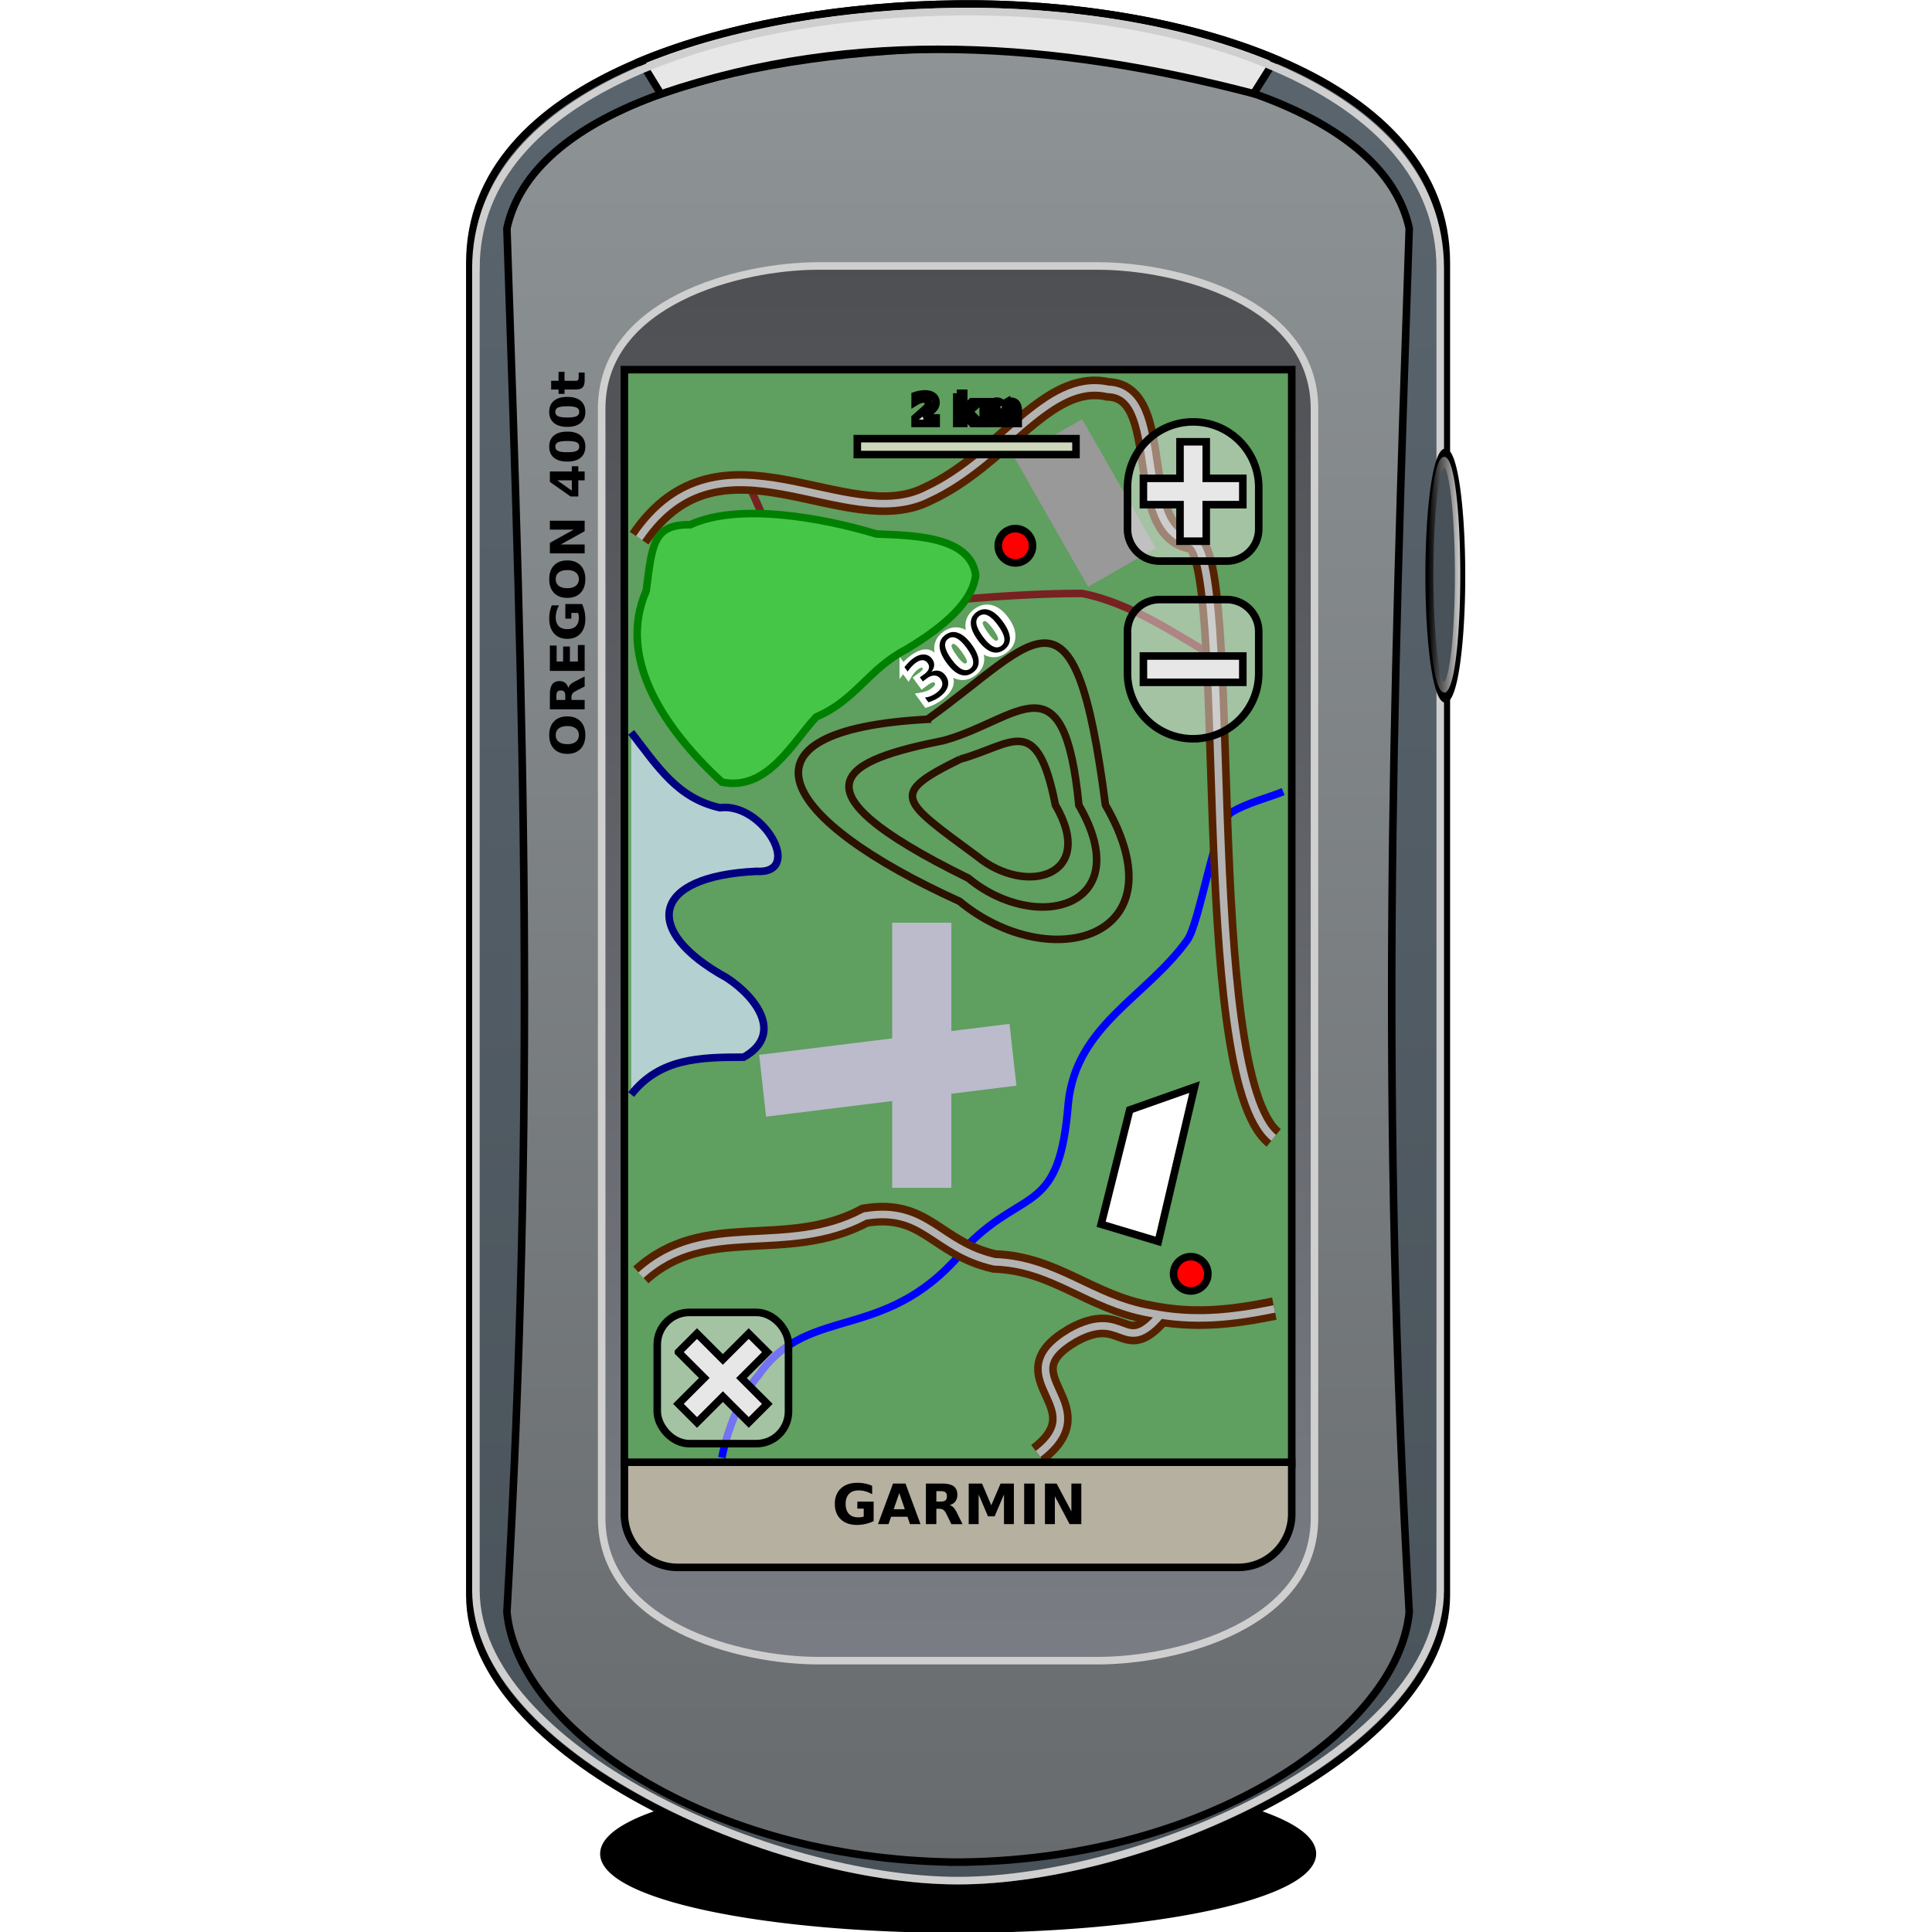 <?xml version="1.0"?>
<svg xmlns="http://www.w3.org/2000/svg" xmlns:xlink="http://www.w3.org/1999/xlink" version="1.0" height="256" width="256" viewBox="0 0 256 256">
  <defs>
    <linearGradient xlink:href="#d" id="k" gradientUnits="userSpaceOnUse" x1="-265.864" y1="461.291" x2="-247.707" y2="461.291"/>
    <linearGradient id="b">
      <stop offset="0" stop-color="#8e9396"/>
      <stop offset="1" stop-color="#676b6e"/>
    </linearGradient>
    <linearGradient id="c">
      <stop offset="0" stop-color="#7a7d84"/>
      <stop offset="1" stop-color="#4d4f53"/>
    </linearGradient>
    <linearGradient id="d">
      <stop offset="0"/>
      <stop offset="1" stop-color="#cfcfcf"/>
    </linearGradient>
    <linearGradient y2="493.267" x2="552.781" y1="34.789" x1="552.781" gradientTransform="translate(-164.322 -12.561) scale(.527)" gradientUnits="userSpaceOnUse" id="g" xlink:href="#b"/>
    <linearGradient id="a">
      <stop offset="0" stop-color="#495259"/>
      <stop offset="1" stop-color="#5a656e"/>
    </linearGradient>
    <linearGradient y2="89.726" x2="552.781" y1="442.445" x1="552.781" gradientTransform="translate(-164.322 -12.561) scale(.527)" gradientUnits="userSpaceOnUse" id="h" xlink:href="#c"/>
    <linearGradient y2="23.839" x2="552.781" y1="499.681" x1="552.781" gradientTransform="translate(-164.322 -12.561) scale(.527)" gradientUnits="userSpaceOnUse" id="f" xlink:href="#a"/>
    <filter height="1.217" y="-.109" width="1.268" x="-.134" id="j">
      <feGaussianBlur stdDeviation=".525"/>
    </filter>
    <filter height="1.21" y="-.105" width="1.28" x="-.14" id="i">
      <feGaussianBlur stdDeviation=".507"/>
    </filter>
    <filter id="e" x="-.188" width="1.376" y="-.74" height="2.481">
      <feGaussianBlur stdDeviation="15.161"/>
    </filter>
  </defs>
  <path transform="matrix(.49 0 0 .425 26.159 -21.604)" d="M301.429 628.79a95.714 23.571 0 11-191.429 0 95.714 23.571 0 11191.429 0z" stroke="#000" stroke-width="2.192" filter="url(#e)"/>
  <path d="M62.254 34.823v176.558c0 21.172 39.786 38.823 64.696 38.823 24.91 0 64.696-17.65 64.696-38.823V34.823c0-24.197-34.547-34.603-64.696-34.29-30.15.315-64.696 10.273-64.696 34.29z" fill="url(#f)" stroke="#000"/>
  <path d="M126.2 6.297v.05c-30.597.786-55.698 8.637-59.031 23.908 2.258 66.14 3.835 115.728 0 183.368 1.483 15.472 26.401 32.636 59.032 33.114v.016c.25 0 .492-.014.74-.016.255.002.503.017.758.016v-.016c32.63-.478 57.549-17.642 59.031-33.114-3.835-67.64-2.258-117.227 0-183.368-3.332-15.271-28.434-23.122-59.031-23.909v-.05l-.758.017c-.247-.005-.492-.012-.74-.016z" fill="url(#g)" stroke="#000"/>
  <path d="M108.425 35.244c-10.41 0-28.7 4.675-28.7 18.904v146.994c0 14.228 18.29 18.903 28.7 18.903h37.066c10.41 0 28.684-4.675 28.684-18.903V54.148c0-14.229-18.274-18.904-28.684-18.904h-37.066z" fill="url(#h)" stroke="#cfcfcf"/>
  <g transform="translate(203.376 48.75)">
    <rect ry="0" y=".232" x="-120.64" height="144.99" width="88.427" fill="#5f9f5f" stroke="#000"/>
    <path d="M-104.186 15.487c1.91 3.94 3.427 8.073 5.127 12.121 1.137 4.052 4.303 3.957 7.813 4.294 10.445-.696 20.777-2.02 31.254-2.02 6.675 1.322 12.665 5.578 18.312 8.838" fill="none" stroke="#782121"/>
    <path d="M-107.722 144.398c.703-3.662 2.458-8.147 4.91-11 6.78-9.66 17.223-3.815 27.737-17.25 7.612-7.61 12.109-3.915 13.255-18.751 1.054-10.28 10.301-14.025 15.71-21.501 1.71-2.178 3.676-15.647 5.891-17 2.034-1.244 4.856-1.929 6.873-2.75" fill="none" stroke="#00f"/>
    <path fill="#bbc" d="M-85.158 73.512h7.842v35.132h-7.842z"/>
    <path fill="#bbc" d="M-69.61 86.915l.916 8.192-33.174 4.107-.916-8.192z"/>
    <path d="M-119.742 48.293c3.65 4.72 6.139 8.688 11.74 9.985 5.76-.75 11.215 8.838 4.835 8.43-13.973.65-15.275 7.88-3.888 14.118 4.067 2.683 7.472 7.542 2.225 10.503-5.873 0-11.156.158-14.912 4.955" fill="#b5d0d0" fill-rule="evenodd" stroke="navy"/>
    <path d="M-65.83 143.913c8.473-6.51-4.93-10.155 4.549-15.72 6.938-3.884 6.765 3.06 11.671-2.731" fill="none" stroke="#520" stroke-width="3"/>
    <path d="M-118.46 120.185c8.659-7.858 19.149-2.266 29.696-7.857 8.091-1.331 9.373 4.293 17.166 6.072 8 .26 12.6 5.368 20.598 6.785 5.75 1.161 10.724.639 16.48-.535" fill="none" stroke="#520" stroke-width="3"/>
    <path d="M-118.46 120.232c8.659-7.86 19.149-2.267 29.696-7.858 8.091-1.33 9.373 4.293 17.166 6.072 8 .26 12.6 5.368 20.598 6.786 5.75 1.16 10.724.638 16.48-.536" fill="none" stroke="#b3b3b3"/>
    <path d="M-118.691 22.556c10.834-15.94 27.342-.246 38.235-5.837C-70.445 12.105-64.63 1.061-56.581 2.84c8.262.26 2.847 18.753 11.106 20.17 5.938 1.16.436 70.591 10.872 79.014" fill="none" stroke="#520" stroke-width="3"/>
    <path d="M-118.691 22.556c10.834-15.94 27.342-.246 38.235-5.837C-70.445 12.105-64.63 1.061-56.581 2.84c8.262.26 2.847 18.753 11.106 20.17 5.938 1.16.436 70.591 10.872 79.014" fill="none" stroke="#b3b3b3"/>
    <path d="M-66.558 23.568a2.273 2.273 0 01-2.273 2.273 2.273 2.273 0 01-2.273-2.273 2.273 2.273 0 012.273-2.273 2.273 2.273 0 012.273 2.273zM-43.325 120.037a2.273 2.273 0 01-2.273 2.273 2.273 2.273 0 01-2.272-2.273 2.273 2.273 0 012.272-2.273 2.273 2.273 0 012.273 2.273z" fill="red" stroke="#000"/>
    <path d="M-65.83 143.913c8.473-6.51-4.93-10.155 4.549-15.72 6.938-3.884 6.765 3.06 11.671-2.731" fill="none" stroke="#b3b3b3"/>
    <path d="M-76.155 51.852c6.997-1.939 10.162-6.355 12.627 6.061 5.523 9.507-3.935 12.095-10.354 6.818-10.197-7.527-11.767-8.202-2.273-12.879z" fill="none" stroke="#2b1100"/>
    <path d="M-78.28 49.359c9.897-2.748 15.889-11.534 17.861 8.59 7.813 13.475-5.566 17.145-14.646 9.665-24.778-12.184-16.14-15.667-3.215-18.255z" fill="none" stroke="#2b1100"/>
    <path d="M-80.473 46.56C-65.896 36.11-61 26.324-56.901 57.911c10.312 17.804-7.346 22.653-19.33 12.77-23.834-10.814-31.058-22.685-4.242-24.12z" fill="none" stroke="#2b1100"/>
    <path transform="rotate(-36.153 42.586 443.437) scale(.584)" d="M311.254 78.086c.688.178 1.21.488 1.565.93.36.438.54.996.54 1.675 0 1.012-.387 1.782-1.162 2.31-.775.524-1.905.787-3.39.787-.525 0-1.051-.044-1.58-.13a9.943 9.943 0 01-1.558-.376v-2.03c.492.245.98.432 1.463.56.487.123.966.185 1.435.185.697 0 1.23-.121 1.6-.363.373-.241.56-.588.56-1.039 0-.465-.191-.816-.574-1.053-.378-.241-.939-.362-1.682-.362h-1.052v-1.695h1.107c.66 0 1.153-.103 1.477-.308.323-.21.485-.526.485-.95 0-.392-.157-.695-.472-.91-.314-.213-.759-.32-1.333-.32-.424 0-.852.047-1.285.143a7.018 7.018 0 00-1.292.424v-1.928a11.99 11.99 0 011.545-.328 10.63 10.63 0 011.504-.11c1.326 0 2.317.22 2.974.657.66.433.99 1.087.99 1.962 0 .597-.156 1.087-.47 1.47-.315.378-.78.644-1.395.8" font-size="14" font-weight="400" fill="#fff" stroke="#fff" stroke-width="1.712" filter="url(#i)" font-family="Bitstream Vera Sans"/>
    <path style="line-height:125%" d="M-79.969 40.267c.36-.16.705-.2 1.033-.116.33.082.608.277.834.587.347.475.452.961.315 1.46-.136.499-.505.968-1.107 1.407-.202.148-.425.28-.67.396a5.442 5.442 0 01-.79.306l-.46-.629c.258-.027.514-.091.768-.195.254-.103.498-.24.732-.411.408-.299.66-.606.755-.923.097-.318.034-.63-.191-.938-.207-.283-.469-.432-.785-.445-.315-.017-.65.105-1.005.364l-.56.41-.392-.536.587-.428c.32-.234.519-.477.596-.727.076-.253.025-.5-.15-.74-.181-.248-.407-.373-.68-.375-.27-.006-.57.11-.896.349-.179.13-.356.29-.532.477a6.478 6.478 0 00-.541.673l-.424-.58c.197-.25.39-.47.58-.661a4.86 4.86 0 01.574-.5c.495-.36.968-.533 1.42-.518.452.013.817.21 1.097.593.195.267.283.548.266.844-.02.294-.144.58-.374.856" font-size="14" font-weight="400" font-family="Bitstream Vera Sans"/>
    <path transform="rotate(-36.153 27.676 400.735) scale(.584)" d="M271.797 79.458c0-1.276-.121-2.174-.363-2.693-.237-.524-.638-.786-1.203-.786-.565 0-.968.262-1.21.786-.241.52-.362 1.417-.362 2.693 0 1.29.12 2.199.362 2.728.242.528.645.793 1.21.793.56 0 .962-.265 1.203-.793.242-.529.363-1.438.363-2.728m2.631.02c0 1.691-.364 2.997-1.093 3.918-.73.916-1.764 1.374-3.104 1.374-1.344 0-2.381-.458-3.11-1.374-.73-.92-1.094-2.227-1.094-3.917 0-1.696.365-3.001 1.094-3.917.729-.92 1.766-1.381 3.11-1.381 1.34 0 2.375.46 3.104 1.38.729.917 1.093 2.222 1.093 3.918" font-size="14" font-weight="400" fill="#fff" stroke="#fff" stroke-width="1.712" filter="url(#j)" font-family="Bitstream Vera Sans"/>
    <path d="M-77.732 35.89c-.335.244-.467.594-.395 1.05.073.45.351 1.007.835 1.669.482.66.927 1.093 1.337 1.302.41.205.782.185 1.117-.06.338-.247.47-.596.398-1.047-.073-.455-.35-1.012-.832-1.672-.483-.662-.93-1.095-1.34-1.3-.41-.208-.783-.19-1.12.057m-.377-.515c.54-.394 1.107-.481 1.703-.261.597.217 1.192.731 1.786 1.543.591.81.9 1.534.927 2.17.028.633-.228 1.146-.768 1.54-.54.394-1.107.483-1.704.267-.596-.22-1.19-.736-1.782-1.546-.593-.812-.904-1.535-.93-2.168-.027-.636.229-1.151.768-1.545" style="line-height:125%;-inkscape-font-specification:DejaVu Sans" font-size="14" font-weight="400" font-family="Bitstream Vera Sans"/>
    <path transform="rotate(-36.153 25.116 392.89) scale(.584)" d="M271.797 79.458c0-1.276-.121-2.174-.363-2.693-.237-.524-.638-.786-1.203-.786-.565 0-.968.262-1.21.786-.241.52-.362 1.417-.362 2.693 0 1.29.12 2.199.362 2.728.242.528.645.793 1.21.793.56 0 .962-.265 1.203-.793.242-.529.363-1.438.363-2.728m2.631.02c0 1.691-.364 2.997-1.093 3.918-.73.916-1.764 1.374-3.104 1.374-1.344 0-2.381-.458-3.11-1.374-.73-.92-1.094-2.227-1.094-3.917 0-1.696.365-3.001 1.094-3.917.729-.92 1.766-1.381 3.11-1.381 1.34 0 2.375.46 3.104 1.38.729.917 1.093 2.222 1.093 3.918" font-size="14" font-weight="400" fill="#fff" stroke="#fff" stroke-width="1.712" filter="url(#j)" font-family="Bitstream Vera Sans"/>
    <path d="M-73.597 32.868c-.335.245-.467.595-.395 1.05.073.451.351 1.008.835 1.67.482.66.927 1.093 1.337 1.302.41.204.782.184 1.117-.06.338-.247.47-.596.398-1.047-.072-.455-.35-1.012-.831-1.672-.484-.662-.93-1.095-1.34-1.3-.41-.208-.783-.19-1.12.057m-.378-.516c.54-.394 1.107-.48 1.704-.26.596.216 1.191.73 1.785 1.543.592.81.9 1.534.928 2.17.027.633-.23 1.146-.769 1.54-.54.394-1.107.483-1.704.266-.596-.22-1.19-.735-1.782-1.545-.593-.813-.903-1.535-.93-2.168-.027-.636.23-1.152.768-1.546" style="line-height:125%;-inkscape-font-specification:DejaVu Sans" font-size="14" font-weight="400" font-family="Bitstream Vera Sans"/>
    <path fill="#999" stroke="#999" stroke-width="3" d="M-66.9 12.474l6.36-3.632 8.265 14.474-6.36 3.632z"/>
    <path d="M-57.467 113.471l7.576 2.273 4.798-20.455-8.586 3.03-3.788 15.152z" fill="#fff" fill-rule="evenodd" stroke="#000"/>
    <path d="M-117.75 29.538c-3.961 9.086 2.573 18.47 10.03 25.349 6.068 1.248 9.394-5.368 12.509-8.644 5.245-2.232 6.92-6.367 11.959-8.973 3.596-2.178 8.736-5.71 9.165-9.854-.783-5.15-8.384-5.214-13.15-5.41-7.284-2.192-18.268-4.162-24.68-1.228-4.917-.057-5.033 2.558-5.833 8.76z" fill="#46c646" fill-rule="evenodd" stroke="green"/>
  </g>
  <g stroke-width="1.898">
    <path d="M82.738 193.756v6.85a7.065 7.065 0 007.08 7.08h74.263a7.065 7.065 0 007.08-7.08v-6.85H82.739z" fill="#b6b0a0" stroke="#000" stroke-width="1"/>
    <path style="text-align:start;line-height:125%;-inkscape-font-specification:DejaVu Sans Bold" d="M115.762 201.556a4.95 4.95 0 01-1.077.378 5.217 5.217 0 01-1.153.127c-.895 0-1.605-.25-2.129-.75-.523-.502-.785-1.181-.785-2.038 0-.867.267-1.55.8-2.046.533-.497 1.263-.746 2.19-.746.358 0 .7.034 1.026.1.33.068.64.168.93.3v1.113c-.3-.17-.6-.298-.897-.382a3.237 3.237 0 00-.89-.126c-.552 0-.978.155-1.279.465-.297.307-.446.748-.446 1.322 0 .569.144 1.008.432 1.318.288.31.698.465 1.228.465.144 0 .278-.009.4-.026.125-.019.237-.048.335-.086v-1.045h-.846v-.929h2.16v2.586m4.482-.58h-2.169l-.342.98h-1.394l1.992-5.378h1.653l1.992 5.378h-1.394l-.338-.98m-1.823-.997h1.473l-.734-2.14-.739 2.14m6.235-1.016c.29 0 .498-.054.623-.162.128-.108.191-.286.191-.533 0-.245-.063-.42-.19-.526-.126-.106-.333-.159-.624-.159h-.583v1.38h.583m-.583.958v2.035h-1.387v-5.378h2.118c.708 0 1.227.12 1.556.357.331.238.497.613.497 1.127 0 .356-.086.647-.26.876-.17.228-.428.396-.774.504.19.043.36.142.508.295.151.152.304.382.458.692l.752 1.527h-1.476l-.656-1.336c-.132-.27-.267-.453-.403-.551-.135-.099-.315-.148-.54-.148h-.393m4.29-3.343h1.765l1.224 2.878 1.232-2.878h1.762v5.378h-1.312v-3.933l-1.239 2.9h-.879l-1.239-2.9v3.933h-1.314v-5.378m7.348 0h1.386v5.378h-1.386v-5.378m2.752 0h1.549l1.955 3.689v-3.689h1.315v5.378h-1.549l-1.956-3.688v3.688h-1.314v-5.378" font-size="14" font-weight="700" font-family="DejaVu Sans"/>
  </g>
  <path d="M73.638 97.408c0 .38.134.674.401.883.268.208.645.313 1.13.313.484 0 .86-.105 1.127-.313.268-.21.402-.504.402-.883 0-.381-.134-.676-.402-.885-.267-.21-.643-.314-1.127-.314-.485 0-.862.105-1.13.314-.267.209-.401.504-.401.885m-.861 0c0-.775.212-1.383.636-1.822.424-.44 1.01-.66 1.756-.66.745 0 1.33.22 1.754.66.424.44.636 1.047.636 1.822 0 .774-.212 1.381-.636 1.823-.424.44-1.009.66-1.754.66-.747 0-1.332-.22-1.756-.66-.424-.442-.636-1.05-.636-1.823m2.127-5.186c0-.261-.046-.447-.14-.56-.092-.114-.244-.17-.456-.17-.21 0-.36.056-.45.17-.091.113-.137.299-.137.56v.523h1.183v-.523m.821.523h1.745v1.244h-4.61v-1.9c0-.635.102-1.1.306-1.396.203-.297.526-.446.966-.446.305 0 .555.078.75.233.196.153.34.384.433.695a.92.92 0 01.253-.456c.13-.136.327-.273.592-.41l1.31-.676v1.325l-1.146.588c-.23.119-.388.24-.472.362-.085.12-.127.282-.127.485v.352m-2.865-3.849V85.54h.898v2.113h.859v-1.987h.898v1.987h1.056v-2.184h.899v3.428h-4.61m4.267-8.86c.144.31.252.632.324.966.072.334.108.678.108 1.034 0 .803-.214 1.44-.642 1.91-.43.47-1.013.704-1.748.704-.743 0-1.327-.24-1.753-.717-.426-.479-.64-1.134-.64-1.965 0-.321.03-.628.087-.921a4.02 4.02 0 01.256-.834h.954a3.72 3.72 0 00-.327.805 3.031 3.031 0 00-.108.798c0 .495.133.878.398 1.147.264.267.641.4 1.133.4.488 0 .865-.128 1.13-.387.266-.258.399-.626.399-1.102 0-.13-.008-.249-.022-.359a1.475 1.475 0 00-.074-.3h-.895v.76h-.797v-1.94h2.217m-3.489-3.296c0 .38.134.673.401.882.268.21.645.314 1.13.314.484 0 .86-.105 1.127-.314.268-.209.402-.503.402-.882 0-.381-.134-.676-.402-.885-.267-.21-.643-.314-1.127-.314-.485 0-.862.105-1.13.314-.267.209-.401.504-.401.885m-.861 0c0-.775.212-1.383.636-1.822.424-.44 1.01-.66 1.756-.66.745 0 1.33.22 1.754.66.424.44.636 1.047.636 1.822 0 .774-.212 1.381-.636 1.823-.424.44-1.009.659-1.754.659-.747 0-1.332-.22-1.756-.66-.424-.44-.636-1.048-.636-1.822m.083-3.419v-1.39l3.162-1.754H72.86v-1.18h4.61v1.39l-3.162 1.755h3.162v1.18h-4.61m.979-9.676l1.93 1.364v-1.364h-1.93m-.979.207v-1.383h2.908v-.689h.862v.689h.84v1.176h-.84v2.14h-1.02l-2.75-1.933m2.3-5.416c-.576 0-.982.057-1.216.17a.583.583 0 00-.355.57c0 .267.118.457.355.572.234.114.64.17 1.216.17.583 0 .993-.056 1.232-.17a.589.589 0 00.358-.572.586.586 0 00-.358-.57c-.239-.113-.65-.17-1.232-.17m.01-1.245c.763 0 1.353.173 1.768.517.414.345.621.834.621 1.468 0 .635-.207 1.125-.62 1.47-.416.345-1.006.517-1.77.517-.765 0-1.355-.172-1.769-.517-.415-.345-.623-.835-.623-1.47 0-.634.208-1.123.623-1.468.414-.344 1.004-.517 1.77-.517m-.01-3.357c-.576 0-.982.057-1.216.171a.583.583 0 00-.355.569c0 .267.118.458.355.572.234.114.64.171 1.216.171.583 0 .993-.057 1.232-.171a.589.589 0 00.358-.572.586.586 0 00-.358-.569c-.239-.114-.65-.171-1.232-.171m.01-1.244c.763 0 1.353.172 1.768.517.414.344.621.833.621 1.467 0 .635-.207 1.125-.62 1.47-.416.345-1.006.517-1.77.517-.765 0-1.355-.172-1.769-.517-.415-.345-.623-.835-.623-1.47 0-.634.208-1.123.623-1.467.414-.345 1.004-.517 1.77-.517m-2.14-2.133h.982v-1.193h.79v1.193h1.467c.16 0 .27-.034.327-.1.055-.067.083-.2.083-.398v-.594h.79v.992c0 .456-.09.78-.271.972-.183.19-.493.285-.93.285h-1.466v.575h-.79v-.575h-.982v-1.157" style="text-align:start;line-height:125%;-inkscape-font-specification:DejaVu Sans Bold" font-size="12.277" font-weight="700" font-family="DejaVu Sans"/>
  <path d="M126.909.534c-14.427.15-29.849 2.509-42.022 7.558l2.684 4.363c25.966-8.852 52.473-6.857 78.544-.049l2.898-4.594C156.827 2.695 141.367.383 126.909.534z" fill="#e7e7e7" stroke="#000"/>
  <g stroke-width="1.898" stroke="#000">
    <g fill="#e7e7e7">
      <path d="M158.095 55.904a8.675 8.675 0 00-8.694 8.695v5.5a4.232 4.232 0 004.248 4.248h8.875a4.246 4.246 0 004.265-4.249v-5.5a8.675 8.675 0 00-8.694-8.694z" fill-opacity=".498" stroke-width="1"/>
      <path d="M156.357 58.54v4.842h-4.849v3.488h4.85v4.842h3.475V66.87h4.848v-3.488h-4.848v-4.843h-3.476z" stroke-width="1"/>
    </g>
    <g transform="translate(226.945 -38.174) scale(.527)" fill="#e7e7e7">
      <rect ry="8.081" rx="8.081" y="402.416" x="-265.381" height="33" width="33" fill-opacity=".498"/>
      <path d="M-260.051 412.41l6.498 6.498-6.507 6.507 4.681 4.68 6.507-6.506 6.498 6.498 4.664-4.664-6.498-6.498 6.507-6.507-4.681-4.68-6.507 6.506-6.498-6.499-4.664 4.664z"/>
    </g>
    <g fill="#e7e7e7">
      <path d="M158.095 97.89a8.675 8.675 0 01-8.694-8.695v-5.5a4.232 4.232 0 014.248-4.248h8.875a4.246 4.246 0 014.265 4.248v5.5a8.675 8.675 0 01-8.694 8.694z" fill-opacity=".498" stroke-width="1"/>
      <path d="M151.508 86.924v3.488h13.173v-3.488h-13.173z" stroke-width="1"/>
    </g>
    <path d="M122.355 55.382h1.69v.728h-2.79v-.728l1.401-1.237a1.34 1.34 0 00.278-.332c.06-.108.09-.22.09-.337 0-.18-.06-.325-.182-.435a.686.686 0 00-.482-.165 1.49 1.49 0 00-.506.1c-.184.066-.38.164-.59.294v-.844c.223-.074.444-.13.662-.167.217-.04.43-.06.64-.06.46 0 .817.102 1.07.304.256.203.384.485.384.847 0 .21-.054.405-.162.586-.108.18-.336.422-.682.726l-.82.72m4.42-3.275h.92v2.18l1.06-1.058h1.07l-1.407 1.322 1.518 1.56h-1.116l-1.125-1.202v1.201h-.92v-4.003m6.18 1.6c.116-.178.254-.313.414-.406a1.03 1.03 0 01.53-.142c.33 0 .583.102.756.307.173.204.26.5.26.89v1.754h-.926v-1.502a.921.921 0 00.002-.07c.002-.024.003-.058.003-.102 0-.205-.03-.352-.09-.443-.06-.093-.157-.139-.291-.139a.461.461 0 00-.407.216c-.094.144-.143.353-.146.625v1.415h-.926v-1.502c0-.32-.028-.524-.083-.615-.055-.093-.152-.139-.293-.139a.462.462 0 00-.41.219c-.095.144-.143.35-.143.62v1.417h-.926V53.23h.926v.422c.113-.163.243-.286.388-.368a.98.98 0 01.487-.124.97.97 0 01.527.145.91.91 0 01.347.403" style="text-align:start;line-height:125%;-inkscape-font-specification:DejaVu Sans Bold" font-size="10" font-weight="700" fill="#ced6bc" font-family="DejaVu Sans" stroke-width="1"/>
    <path fill="#ced6bc" d="M113.595 58.124h28.98v2.108h-28.98z" stroke-width="1"/>
  </g>
  <path d="M63.06 35.558v175.125c0 21.001 39.29 38.509 63.89 38.509 24.599 0 63.889-17.508 63.889-38.509V35.558c0-24.002-34.116-34.324-63.89-34.012-29.773.312-63.888 10.189-63.888 34.012z" fill="none" stroke="#cfcfcf"/>
  <path transform="matrix(.301 0 0 .509 268.805 -158.526)" d="M-249.286 461.29a7.5 31.786 0 11-15 0 7.5 31.786 0 1115 0z" fill="#495259" stroke="#000" stroke-width="2.554"/>
  <path d="M-249.286 461.29a7.5 31.786 0 11-15 0 7.5 31.786 0 1115 0z" transform="matrix(.237 0 0 .469 252.218 -140.207)" fill="none" stroke="url(#k)" stroke-width="2.996"/>
</svg>

